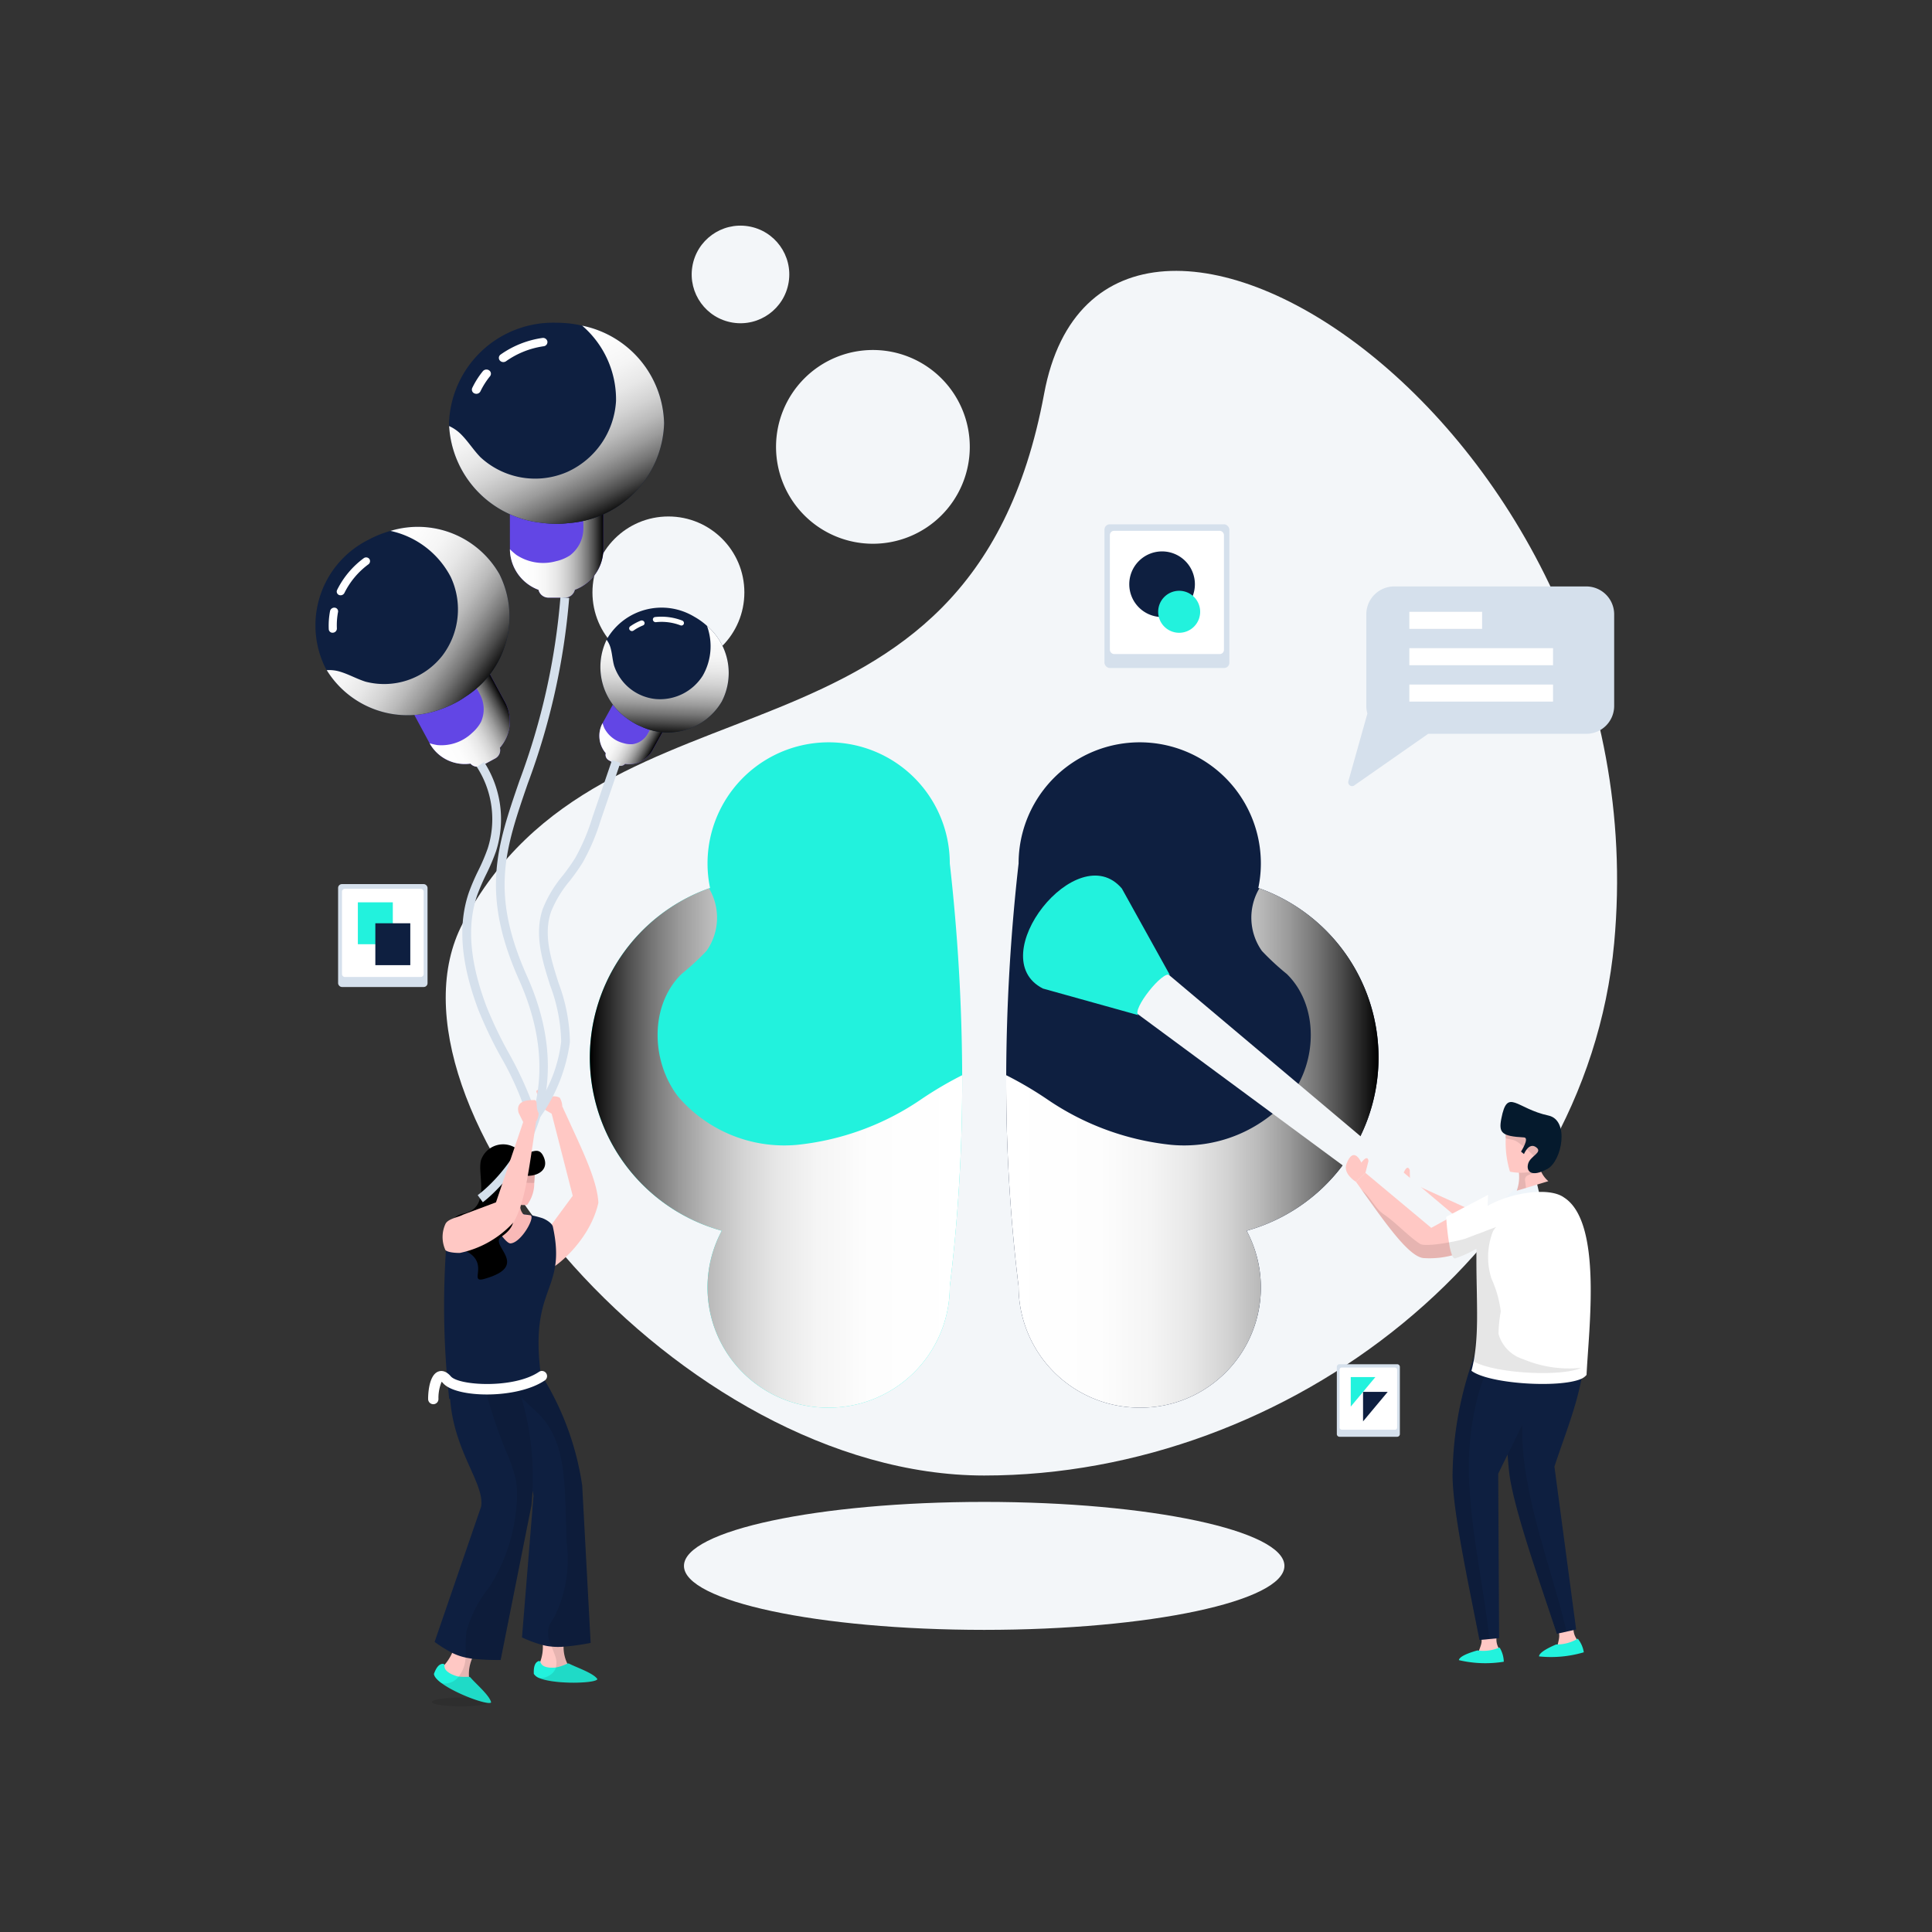 <svg xmlns="http://www.w3.org/2000/svg" xmlns:xlink="http://www.w3.org/1999/xlink" xmlns:svgjs="http://svgjs.com/svgjs" id="SvgjsSvg1001" width="360" height="360"><rect width="100%" height="100%" fill="#333333" stroke="none"/><defs id="SvgjsDefs1002"></defs><g id="SvgjsG1008" transform="matrix(1,0,0,1,0,0)"><svg xmlns="http://www.w3.org/2000/svg" xmlns:xlink="http://www.w3.org/1999/xlink" viewBox="0 0 120 120" width="360" height="360"><defs><linearGradient id="a" x1="62.497" x2="85.622" y1="71.304" y2="71.304" gradientUnits="userSpaceOnUse"><stop offset="0" stop-color="#ffffff" class="stopColorfff svgShape"></stop><stop offset=".251" stop-color="#fdfdfd" class="stopColorfdfdfd svgShape"></stop><stop offset=".388" stop-color="#f5f5f5" class="stopColorf5f5f5 svgShape"></stop><stop offset=".498" stop-color="#e7e7e7" class="stopColore7e7e7 svgShape"></stop><stop offset=".593" stop-color="#d3d3d3" class="stopColord3d3d3 svgShape"></stop><stop offset=".679" stop-color="#bababa" class="stopColorbababa svgShape"></stop><stop offset=".758" stop-color="#9b9b9b" class="stopColor9b9b9b svgShape"></stop><stop offset=".832" stop-color="#767676" class="stopColor767676 svgShape"></stop><stop offset=".902" stop-color="#4b4b4b" class="stopColor4b4b4b svgShape"></stop><stop offset=".966" stop-color="#1c1c1c" class="stopColor1c1c1c svgShape"></stop><stop offset="1" stop-color="#000000" class="stopColor000000 svgShape"></stop></linearGradient><linearGradient id="b" x1="65.951" x2="89.076" y1="71.304" y2="71.304" gradientTransform="matrix(-1 0 0 1 125.714 0)" xlink:href="#a"></linearGradient><linearGradient id="c" x1="14.626" x2="19.96" y1="59.789" y2="59.789" gradientTransform="matrix(.88 -.475 .403 .745 -10.201 8.681)" xlink:href="#a"></linearGradient><linearGradient id="d" x1="13.752" x2="20.839" y1="45.156" y2="57.107" gradientTransform="matrix(.88 -.475 .403 .745 -10.201 8.681)" xlink:href="#a"></linearGradient><linearGradient id="e" x1="52.876" x2="56.403" y1="29.587" y2="29.587" gradientTransform="matrix(.874 .486 -.411 .741 3.325 -2.608)" xlink:href="#a"></linearGradient><linearGradient id="f" x1="52.298" x2="56.984" y1="19.913" y2="27.815" gradientTransform="matrix(.874 .486 -.411 .741 3.325 -2.608)" xlink:href="#a"></linearGradient><linearGradient id="g" x1="38.684" x2="44.488" y1="29.245" y2="29.245" gradientTransform="matrix(1 0 .001 .847 -7.032 9.494)" xlink:href="#a"></linearGradient><linearGradient id="h" x1="37.734" x2="45.444" y1="13.325" y2="26.328" gradientTransform="matrix(1 0 .001 .847 -7.032 9.494)" xlink:href="#a"></linearGradient></defs><g data-name="Layer 1" fill="#000000" class="color000 svgShape"><g data-name="t" fill="#000000" class="color000 svgShape"><path fill="#f3f6f9" d="M60.235,27.756a6.017,6.017,0,1,1-6.017-6.017A6.017,6.017,0,0,1,60.235,27.756Z" class="colorf3f6f9 svgShape"></path><circle cx="41.516" cy="36.797" r="4.718" fill="#f3f6f9" class="colorf3f6f9 svgShape"></circle><circle cx="45.993" cy="17.046" r="3.031" fill="#f3f6f9" transform="rotate(-80.869 45.993 17.046)" class="colorf3f6f9 svgShape"></circle><path fill="#f3f6f9" d="M100.259 58.578c-1.744 18.863-20.186 33.069-39.129 33.069S22.914 68.455 28.744 57.346c8.803-16.774 31.491-7.981 36.108-32.887C68.552 4.51 103.236 26.38 100.259 58.578zM79.778 97.26c0 2.195-8.349 3.974-18.648 3.974s-18.648-1.779-18.648-3.974 8.349-3.974 18.648-3.974S79.778 95.066 79.778 97.26z" class="colorf3f6f9 svgShape"></path><path fill="#0e1f40" d="M77.429,76.444a7.464,7.464,0,0,1-6.636,10.989,7.522,7.522,0,0,1-7.526-7.521,104.522,104.522,0,0,1-.77-13.13,120.812,120.812,0,0,1,.77-13.152,7.523,7.523,0,0,1,15.047,0,7.356,7.356,0,0,1-.158,1.524c.022.005.044.016.066.022a11.161,11.161,0,0,1-.792,21.268Z" class="color5a70fd svgShape"></path><path fill="url(#a)" style="mix-blend-mode:soft-light" d="M77.429,76.444a7.464,7.464,0,0,1-6.636,10.989,7.522,7.522,0,0,1-7.526-7.521,104.522,104.522,0,0,1-.77-13.13,23.036,23.036,0,0,1,2.529,1.486,16.666,16.666,0,0,0,7.723,2.84,8.675,8.675,0,0,0,7.401-3.009c1.688-2.201,1.759-5.664-.224-7.603a16.033,16.033,0,0,1-1.546-1.431,3.579,3.579,0,0,1-.158-3.889,11.161,11.161,0,0,1-.792,21.268Z"></path><path fill="#22f2dd" d="M44.831,76.444a7.464,7.464,0,0,0,6.636,10.989,7.522,7.522,0,0,0,7.526-7.521,104.522,104.522,0,0,0,.77-13.13,120.837,120.837,0,0,0-.77-13.152,7.523,7.523,0,0,0-15.047,0,7.356,7.356,0,0,0,.158,1.524c-.022.005-.044.016-.066.022a11.161,11.161,0,0,0,.792,21.268Z" class="coloree4e6f svgShape"></path><path fill="url(#b)" style="mix-blend-mode:soft-light" d="M44.831,76.444a7.464,7.464,0,0,0,6.636,10.989,7.522,7.522,0,0,0,7.526-7.521,104.522,104.522,0,0,0,.77-13.13,23.036,23.036,0,0,0-2.529,1.486,16.667,16.667,0,0,1-7.723,2.84,8.675,8.675,0,0,1-7.401-3.009c-1.688-2.201-1.759-5.664.224-7.603a16.021,16.021,0,0,0,1.546-1.431,3.579,3.579,0,0,0,.158-3.889,11.161,11.161,0,0,0,.792,21.268Z"></path><path fill="#d5e0ec" d="M100.259,38.159v5.686a1.733,1.733,0,0,1-1.734,1.734H88.706l-4.623,3.228a.242.242,0,0,1-.333-.286l1.182-4.202a1.582,1.582,0,0,1-.068-.474V38.159a1.734,1.734,0,0,1,1.739-1.734H98.525A1.733,1.733,0,0,1,100.259,38.159Z" class="colord5e0ec svgShape"></path><rect width="4.519" height="1.06" x="87.537" y="38" fill="#ffffff" class="colorfff svgShape"></rect><rect width="8.925" height="1.06" x="87.537" y="40.259" fill="#ffffff" class="colorfff svgShape"></rect><rect width="8.925" height="1.06" x="87.537" y="42.518" fill="#ffffff" class="colorfff svgShape"></rect><rect width="5.555" height="6.391" x="21" y="54.913" fill="#d5e0ec" rx=".236" class="colord5e0ec svgShape"></rect><path fill="#ffffff" d="M21.426,55.203h4.703a.185.185,0,0,1,.185.185v5.11a.185.185,0,0,1-.185.185H21.426a.185.185,0,0,1-.185-.185V55.388A.185.185,0,0,1,21.426,55.203Z" class="colorfff svgShape"></path><rect width="2.171" height="2.602" x="22.227" y="56.045" fill="#22f2dd" class="coloree4e6f svgShape"></rect><rect width="2.171" height="2.602" x="23.313" y="57.346" fill="#0e1f40" class="color5a70fd svgShape"></rect><path fill="#d5e0ec" d="M83.199,84.735h3.583a.166.166,0,0,1,.166.166v4.173a.166.166,0,0,1-.166.166h-3.583a.166.166,0,0,1-.166-.166V84.901A.166.166,0,0,1,83.199,84.735Z" class="colord5e0ec svgShape"></path><rect width="3.576" height="3.863" x="83.203" y="84.94" fill="#ffffff" rx=".13" class="colorfff svgShape"></rect><polygon fill="#22f2dd" points="83.897 87.368 83.897 85.533 85.427 85.533 83.897 87.368" class="coloree4e6f svgShape"></polygon><polygon fill="#0e1f40" points="84.662 88.285 84.662 86.451 86.193 86.451 84.662 88.285" class="color5a70fd svgShape"></polygon><rect width="7.758" height="8.926" x="68.6" y="32.565" fill="#d5e0ec" rx=".329" class="colord5e0ec svgShape"></rect><rect width="7.085" height="7.654" x="68.936" y="32.97" fill="#ffffff" rx=".258" class="colorfff svgShape"></rect><path fill="#0e1f40" d="M74.217,36.287a2.038,2.038,0,1,1-2.038-2.038A2.038,2.038,0,0,1,74.217,36.287Z" class="color5a70fd svgShape"></path><path fill="#22f2dd" d="M74.544,37.999a1.304,1.304,0,1,1-1.304-1.304A1.304,1.304,0,0,1,74.544,37.999Z" class="coloree4e6f svgShape"></path><path fill="#ffc8c4" d="M87.165,74.133c.148.115.288.232.439.356,1.853,1.494,3.926,3.257,4.862,3.087a5.506,5.506,0,0,0,1.665-.635,4.585,4.585,0,0,0,1.296-.981l.067-.077-.171-.654-.513-1.893-1.615,1.555-.767.747L87.576,73.435Z" class="colorffc8c4 svgShape"></path><path fill="#eff5fa" d="M93.141,74.731s.018.063.054.16c.096.275.317.866.552,1.366a3.299,3.299,0,0,0,.383.683c.089.112.172.167.24.129a6.968,6.968,0,0,0,1.107-.928c.272-.25.487-.456.487-.456l-.181-.797-.501-2.169-.107.107Z" class="coloreff5fa svgShape"></path><path fill="#ffc8c4" d="M87.578,73.436l-.015-.765c-.114-.259-.25-.144-.401.217,0,0-.745-.933-.869.315-.067.677.874.929.874.929Z" class="colorffc8c4 svgShape"></path><path fill="#f3f6f9" d="M69.347,62.012l1.992-2.525L90.542,75.66a.805.805,0,0,1,.114,1.114h0a.805.805,0,0,1-1.11.149Z" class="colorf3f6f9 svgShape"></path><path fill="#22f2dd" d="M70.714,63.055c-.474-.294,1.561-2.873,1.957-2.481l-2.99-5.386c-2.764-3.253-8.708,4.281-4.901,6.213Z" class="color859aff svgShape"></path><path fill="#ffc8c4" d="M96.814,101.408c.099.228-.043.613-.122.998l1.353-.469a1.085,1.085,0,0,1-.312-.78Z" class="colorffc8c4 svgShape"></path><path fill="#0e1f40" d="M93.758,91.608c.306,2.174,1.715,6.175,2.943,9.868l.598-.133.598-.133L96.548,91.091c.927-2.814,1.902-4.887,1.979-8.208l-2.656.017-1.436.013A22.041,22.041,0,0,0,93.758,91.608Z" class="color5a70fd svgShape"></path><path fill="#22f2dd" d="M97.998,101.781a1.755,1.755,0,0,1,.374.846,7.169,7.169,0,0,1-2.779.255c.001-.269.728-.601,1.065-.743A2.507,2.507,0,0,0,97.998,101.781Z" class="coloree4e6f svgShape"></path><path d="M93.758,91.608c.306,2.174,1.715,6.175,2.943,9.868l.598-.133c-.724-3.076-1.843-6.064-2.41-9.17a17.759,17.759,0,0,1-.231-5.514,11.815,11.815,0,0,1,.681-2.745c.07-.189.339-.601.533-1.014l-1.436.013A22.041,22.041,0,0,0,93.758,91.608Z" opacity=".1" fill="#000000" class="color000 svgShape"></path><path fill="#ffc8c4" d="M94.209,73.956l.572-.169,1.389-.422a1.753,1.753,0,0,1-.497-.713,3.608,3.608,0,0,1-.235-.741l-1.229.338A2.535,2.535,0,0,1,94.209,73.956Z" class="colorffc8c4 svgShape"></path><path d="M94.209,73.956l.572-.169c-.019-.131-.028-.272-.047-.404a.367.367,0,0,1,.047-.3.479.479,0,0,1,.188-.113,5.518,5.518,0,0,0,.544-.225.895.895,0,0,0,.16-.094,3.608,3.608,0,0,1-.235-.741l-1.229.338A2.535,2.535,0,0,1,94.209,73.956Z" opacity=".1" fill="#000000" class="color000 svgShape"></path><path fill="#ffc8c4" d="M93.524,70.71a6.215,6.215,0,0,0,.263,2.064,3.437,3.437,0,0,0,2.168-.272V72.483l.441-1.398a1.541,1.541,0,0,0-1.642-1.999l-.845.094A2.395,2.395,0,0,0,93.524,70.71Z" class="colorffc8c4 svgShape"></path><path d="M93.524,70.71c.122.019.253.056.375.075a1.141,1.141,0,0,1,.235.075,1.363,1.363,0,0,1,.244.16,6.437,6.437,0,0,1,1.238,1.182c.085.122.197.272.338.3V72.483l.441-1.398a1.541,1.541,0,0,0-1.642-1.999l-.845.094A2.395,2.395,0,0,0,93.524,70.71Z" opacity=".1" fill="#000000" class="color000 svgShape"></path><path fill="#ffc8c4" d="M92.012,101.808c.069.238-.12.603-.247.974l1.402-.294a1.085,1.085,0,0,1-.211-.813Z" class="colorffc8c4 svgShape"></path><path fill="#0e1f40" d="M90.222,91.699c.028,2.196.92,6.343,1.67,10.162l.61-.056.61-.056-.056-10.209c1.276-2.674,2.505-4.607,3.003-7.891l-2.637-.319-1.426-.169A22.041,22.041,0,0,0,90.222,91.699Z" class="color5a70fd svgShape"></path><path fill="#22f2dd" d="M93.139,102.327a1.756,1.756,0,0,1,.264.886,7.17,7.17,0,0,1-2.789-.099c.035-.267.798-.504,1.15-.603A2.507,2.507,0,0,0,93.139,102.327Z" class="coloree4e6f svgShape"></path><path d="M90.222,91.699c.028,2.196.92,6.343,1.67,10.162l.61-.056c-.328-3.143-1.06-6.249-1.229-9.402a17.761,17.761,0,0,1,.469-5.498,11.826,11.826,0,0,1,1.023-2.637c.094-.178.413-.553.657-.938l-1.426-.169A22.041,22.041,0,0,0,90.222,91.699Z" opacity=".1" fill="#000000" class="color000 svgShape"></path><path fill="#ffffff" d="M91.394,85.142c1.079.816,5.442,1.089,6.803.507a.876.876,0,0,0,.347-.253c.131-2.843.995-9.486-1.398-11.016-.957-.694-3.397-.263-4.72.507l-.131.075a2.129,2.129,0,0,0-.488.394c-.056.685-.084,1.351-.094,1.989-.009.235-.009.479-.009.704v.188C91.704,80.939,91.91,83.219,91.394,85.142Z" class="colorfff svgShape"></path><path fill="#051a2d" d="M94.658,70.647c-1.413-.073-1.577-.3-1.406-1.177.377-1.93.911-.615,2.923-.182,1.325.285.84,2.818-.058,3.313-1.018.561-1.342.145-1.198-.335s.938-.69.488-1.012-.751.427-.751.427l-.183-.152S95.023,70.666,94.658,70.647Z" class="color051a2d svgShape"></path><path fill="#ffc8c4" d="M84.226,73.412c.113.15.216.3.328.46,1.389,1.933,2.918,4.185,3.866,4.269a5.508,5.508,0,0,0,1.773-.169,4.586,4.586,0,0,0,1.511-.601l.085-.056.009-.676.009-1.961-1.97,1.07-.938.516L84.808,72.849Z" class="colorffc8c4 svgShape"></path><path fill="#ffffff" d="M89.828,75.579s0,.066.009.169c.019.291.075.919.169,1.464a3.303,3.303,0,0,0,.188.76c.056.131.122.206.197.188a6.962,6.962,0,0,0,1.314-.601c.328-.169.591-.31.591-.31l.037-.816.094-2.224-.131.075Z" class="colorfff svgShape"></path><path fill="#ffc8c4" d="M84.809,72.85l.19-.742c-.041-.28-.203-.205-.444.103,0,0-.47-1.098-.921.072-.245.634.595,1.128.595,1.128Z" class="colorffc8c4 svgShape"></path><path d="M84.554,73.872c1.389,1.933,2.918,4.185,3.866,4.269a5.508,5.508,0,0,0,1.773-.169c.056.131.122.206.197.188a6.962,6.962,0,0,0,1.314-.601c0,2.702.206,4.982-.31,6.906,1.079.816,5.442,1.089,6.803.507-.141,0-.281.009-.422.019a7.351,7.351,0,0,1-3.171-.572,2.28,2.28,0,0,1-1.529-1.576,8.611,8.611,0,0,1,.141-1.389,7.04,7.04,0,0,0-.582-2.045,4.389,4.389,0,0,1,.047-2.796.988.988,0,0,1,.253-.404c-.197.075-.404.15-.601.225-.178.075-.357.141-.535.206l-.084.028c-.216.085-.441.169-.657.253-.338.131-2.506.582-2.872.329-.769-.516-1.496-1.331-2.265-1.847-.469-.319-.765-.958-1.187-1.353C84.676,73.994,84.611,73.937,84.554,73.872Z" opacity=".1" fill="#000000" class="color000 svgShape"></path><path fill="#ffc8c4" d="M34.265,69.174l.658-.466c.073.176.154.345.234.514.936,2.069,1.934,4.031,2.009,5.484-.564,2.523-2.97,4.265-3.128,4.133-.369-.308.006-1.452.013-1.987a1.729,1.729,0,0,1,.228-.819l1.294-1.76Z" class="colorffc8c4 svgShape"></path><path fill="#ffc8c4" d="M34.265,69.174l-.551-.326-.406-1.051q.049-.17.231-.035l.323.553a.789.789,0,0,1,.902-.136,1.109,1.109,0,0,1,.159.529C34.826,68.798,34.31,69.349,34.265,69.174Z" class="colorffc8c4 svgShape"></path><path d="M26.825,105.713c0,.15.815.272,1.821.272s1.821-.122,1.821-.272-.815-.272-1.821-.272S26.825,105.563,26.825,105.713Z" opacity=".1" fill="#000000" class="color000 svgShape"></path><path fill="#ffc8c4" d="M36.328,104.333l-2.128-.317-.754-.115c-.087-.115.007-.364.108-.687a2.645,2.645,0,0,0,.162-1.037,1.045,1.045,0,0,0-.027-.202l.438-.061.889-.128c-.013.182-.013.344-.013.492a2.331,2.331,0,0,0,.236,1.051A2.728,2.728,0,0,0,36.328,104.333Z" class="colorffc8c4 svgShape"></path><path fill="#22f2dd" d="M37.103,104.292c-.061.269-2.627.343-3.596-.061a.683.683,0,0,1-.35-.263c-.02-.404.054-.694.276-.788.074-.027.101-.007.121.034.054.094.074.31.579.364a2.456,2.456,0,0,0,.391-.007,2.786,2.786,0,0,0,.714-.242.174.174,0,0,1,.128.013C35.796,103.565,36.867,103.922,37.103,104.292Z" class="coloree4e6f svgShape"></path><path fill="#0e1f40" d="M36.685,102.043a14.707,14.707,0,0,1-1.684.236,3.841,3.841,0,0,1-.741-.007,3.073,3.073,0,0,1-.545-.094,7.125,7.125,0,0,1-1.293-.478l.714-8.782c-.148-1.663-3.199-3.455-3.906-7.718l3.266-1.488c.276.391.545.781.795,1.172a17.776,17.776,0,0,1,2.869,7.381Z" class="color5a70fd svgShape"></path><path d="M37.103,104.292c-.061.269-2.627.343-3.596-.061h.094a1.158,1.158,0,0,0,.599-.215.855.855,0,0,0,.317-.404.085.085,0,0,0,.007-.04,1.195,1.195,0,0,0-.054-.748c-.061-.182-.141-.37-.209-.552-.047-.121-.094-.236-.135-.357a1.413,1.413,0,0,1-.027-.882,2.754,2.754,0,0,1,.317-.566,8.06,8.06,0,0,0,.781-4.681c-.02-.781-.047-1.569-.074-2.35-.067-1.892-.195-3.946-1.441-5.374-.438-.505-.997-.896-1.414-1.421a1.844,1.844,0,0,1-.397-1.865.405.405,0,0,1,.135-.182.48.48,0,0,1,.35-.013,5.62,5.62,0,0,1,.936.303,17.776,17.776,0,0,1,2.869,7.381l.525,9.779a14.707,14.707,0,0,1-1.684.236,2.331,2.331,0,0,0,.236,1.051.174.174,0,0,1,.128.013C35.796,103.565,36.867,103.922,37.103,104.292Z" opacity=".1" fill="#000000" class="color000 svgShape"></path><path fill="#ffc8c4" d="M29.762,105.491l-1.724-1.01-.795-.465c-.04-.141.141-.337.357-.599a2.906,2.906,0,0,0,.485-.754,1.453,1.453,0,0,0,.108-.344l.741.182.559.135c-.067.135-.121.269-.175.391a2.454,2.454,0,0,0-.189,1.125A2.676,2.676,0,0,0,29.762,105.491Z" class="colorffc8c4 svgShape"></path><path fill="#22f2dd" d="M30.503,105.74c-.148.202-2.142-.505-3.078-1.199h-.007c-.269-.202-.451-.397-.465-.573.135-.377.31-.62.552-.626.074.007.094.027.094.074.02.101-.047.31.411.552a1.953,1.953,0,0,0,.478.168,4.386,4.386,0,0,0,.64.013.161.161,0,0,1,.108.061C29.553,104.582,30.415,105.309,30.503,105.74Z" class="coloree4e6f svgShape"></path><path fill="#0e1f40" d="M33.008,93.503l-1.913,9.604a17.266,17.266,0,0,1-1.778-.081c-.141-.027-.276-.047-.404-.074a3.553,3.553,0,0,1-.828-.29,8.499,8.499,0,0,1-1.091-.68l2.889-8.405c.263-1.643-2.283-3.953-1.913-8.23l3.569-.842A17.666,17.666,0,0,1,33.008,93.503Z" class="color5a70fd svgShape"></path><path d="M33.008,93.503l-1.913,9.604a17.266,17.266,0,0,1-1.778-.081,2.454,2.454,0,0,0-.189,1.125.161.161,0,0,1,.108.061c.317.37,1.179,1.098,1.266,1.529-.148.202-2.142-.505-3.078-1.199a.943.943,0,0,0,.613-.061c.02-.007.034-.013.054-.02a1.094,1.094,0,0,0,.397-.323,2.031,2.031,0,0,0,.424-1.111.27.27,0,0,0,0-.074c.013-.148.02-.296.02-.451a7.079,7.079,0,0,1,.047-1.199,7.759,7.759,0,0,1,1.421-2.734,11.056,11.056,0,0,0,1.704-5.314,5.936,5.936,0,0,0-.061-1.34,8.806,8.806,0,0,0-.532-1.589,30.256,30.256,0,0,1-1.367-4.034,2.476,2.476,0,0,1-.034-1.448l1.428-.337A17.666,17.666,0,0,1,33.008,93.503Z" opacity=".1" fill="#000000" class="color000 svgShape"></path><path fill="#0e1f40" d="M27.903,86.901l5.732-1.191c-.856-5.926,1.602-5.37.706-9.515-.051-.236-.494-.495-.728-.556a7.413,7.413,0,0,0-5.448.442.653.653,0,0,0-.385.511A52.328,52.328,0,0,0,27.903,86.901Z" class="color5a70fd svgShape"></path><path fill="#ffffff" d="M26.828,87.206a.321.321,0,0,1-.236-.302c-.001-.015-.027-1.46.626-1.712.181-.069.464-.074.785.298.5.578,3.913.776,5.475-.282a.321.321,0,0,1,.36.532c-1.722,1.166-5.51,1.106-6.321.169a.717.717,0,0,0-.086-.086,2.612,2.612,0,0,0-.198,1.066.321.321,0,0,1-.313.329A.33.33,0,0,1,26.828,87.206Z" class="colorfff svgShape"></path><path fill="#f9b9b7" d="M30.507,75.444c-.149.15.841,1.806,1.204,1.785.676-.04,1.582-1.692,1.224-1.75A9.072,9.072,0,0,0,30.507,75.444Z" class="colorf9b9b7 svgShape"></path><path fill="#f9b9b7" d="M32.638,75.535l-.707-.027-1.125-.047c.323,0,.694-1.542.552-1.576l1.057-.047a5.296,5.296,0,0,0-.094,1.192A.759.759,0,0,0,32.638,75.535Z" class="colorf9b9b7 svgShape"></path><path d="M32.321,75.031a.294.294,0,0,0-.128.047.355.355,0,0,0-.121.162c-.047.088-.094.175-.135.256,0,.007-.007.007-.007.013l-1.125-.047c.323,0,.694-1.542.552-1.576l1.057-.047A5.296,5.296,0,0,0,32.321,75.031Z" opacity=".1" fill="#000000" class="color000 svgShape"></path><path fill="#f9b9b7" d="M33.183,73.475a2.232,2.232,0,0,1-.445,1.367,2.638,2.638,0,0,1-1.65-.424c-.101-.067-.202-.128-.303-.202l.249-2.573,2.175.492A9.275,9.275,0,0,1,33.183,73.475Z" class="colorf9b9b7 svgShape"></path><path d="M33.183,73.475c-.121,0-.249-.007-.37-.007a1.908,1.908,0,0,0-1.266.411,2.52,2.52,0,0,0-.458.539c-.101-.067-.202-.128-.303-.202l.249-2.573,2.175.492A9.275,9.275,0,0,1,33.183,73.475Z" opacity=".1" fill="#000000" class="color000 svgShape"></path><path d="M32.119,72.871c.713.41,2.162.032,1.627-1.063-.377-.771-.939.131-1.531-.361a1.447,1.447,0,0,0-2.344.633c-.232.891.638,2.936-1.099,3.3-1.136.238-1.157,1.699.085,2.283,1.635.769.194,2.06,1.218,1.773,2.942-.824.278-2.09,1.06-2.617,1.663-1.121-.007-2.102.652-2.419S32.119,72.871,32.119,72.871Z" fill="#000000" class="color000 svgShape"></path><path fill="#6246e5" d="M30.202,41.453l1.188,2.199a2.495,2.495,0,0,1-.343,2.793.581.581,0,0,1-.292.665l-.817.441a.582.582,0,0,1-.717-.121,2.5,2.5,0,0,1-2.526-1.245l-1.188-2.199Z" class="color2b4ffc svgShape"></path><path fill="url(#c)" style="mix-blend-mode:soft-light" d="M30.202,41.453l1.188,2.199a2.495,2.495,0,0,1-.343,2.793.581.581,0,0,1-.292.665l-.817.441a.582.582,0,0,1-.717-.121,2.5,2.5,0,0,1-2.526-1.245l-.009-.017a4.172,4.172,0,0,0,.47.109,2.766,2.766,0,0,0,2.172-.759,2.398,2.398,0,0,0,.548-.679,1.944,1.944,0,0,0-.064-1.711,3.799,3.799,0,0,0-.768-1.049Z"></path><path fill="#0e1f40" d="M31.017,35.659a5.883,5.883,0,0,1-2.104,7.612q-.203.142-.432.277l-.138.074c-.12.065-.243.124-.36.18-.162.073-.318.143-.474.198a5.899,5.899,0,0,1-7.215-2.375,1.226,1.226,0,0,1-.082-.137,5.944,5.944,0,0,1,2.675-7.963,6.529,6.529,0,0,1,1.369-.55A5.836,5.836,0,0,1,31.017,35.659Z" class="color5a70fd svgShape"></path><path fill="#ffffff" d="M21.282 36.942a.262.262 0 01-.224.014.229.229 0 01-.117-.318 5.464 5.464 0 011.644-1.962.253.253 0 01.352.037.242.242 0 01-.059.342 4.926 4.926 0 00-1.484 1.771A.268.268 0 0121.282 36.942zM20.786 39.268a.274.274 0 01-.103.031.233.233 0 01-.263-.217A4.859 4.859 0 0120.5 37.955a.269.269 0 01.293-.211.229.229 0 01.203.271 4.417 4.417 0 00-.072 1.018A.257.257 0 0120.786 39.268z" class="colorfff svgShape"></path><path fill="url(#d)" style="mix-blend-mode:soft-light" d="M31.017,35.659a5.883,5.883,0,0,1-2.104,7.612q-.203.142-.432.277l-.138.074c-.12.065-.243.124-.36.18-.162.073-.318.143-.474.198a5.899,5.899,0,0,1-7.215-2.375,2.318,2.318,0,0,1,.761.075c.575.161,1.088.464,1.657.642a4.594,4.594,0,0,0,4.768-1.623,4.747,4.747,0,0,0,.518-4.88,5.553,5.553,0,0,0-3.743-2.864A5.836,5.836,0,0,1,31.017,35.659Z"></path><path fill="#6246e5" d="M41.304,45.198l-.802,1.445a1.649,1.649,0,0,1-1.678.803.384.384,0,0,1-.474.074l-.536-.298a.385.385,0,0,1-.188-.442,1.653,1.653,0,0,1-.206-1.851l.802-1.445Z" class="color2b4ffc svgShape"></path><path fill="url(#e)" style="mix-blend-mode:soft-light" d="M41.304,45.198l-.802,1.445a1.649,1.649,0,0,1-1.678.803.384.384,0,0,1-.474.074l-.536-.298a.385.385,0,0,1-.188-.442,1.653,1.653,0,0,1-.206-1.851l.006-.011a2.775,2.775,0,0,0,.107.3,1.828,1.828,0,0,0,1.196.94,1.584,1.584,0,0,0,.574.063,1.286,1.286,0,0,0,.93-.645,2.509,2.509,0,0,0,.311-.802Z"></path><path fill="#0e1f40" d="M44.821,43.589a3.889,3.889,0,0,1-4.99,1.538q-.151-.062-.308-.142l-.091-.05c-.079-.044-.156-.091-.229-.137-.098-.064-.193-.127-.279-.194a3.9,3.9,0,0,1-1.246-4.865.815.815,0,0,1,.047-.094,3.93,3.93,0,0,1,5.388-1.345,4.321,4.321,0,0,1,.794.567A3.858,3.858,0,0,1,44.821,43.589Z" class="color5a70fd svgShape"></path><path fill="#ffffff" d="M40.641 38.623a.173.173 0 01-.088-.12.152.152 0 01.136-.178 3.612 3.612 0 011.679.217.167.167 0 01.105.209.16.16 0 01-.211.089 3.257 3.257 0 00-1.515-.196A.177.177 0 0140.641 38.623zM39.168 39.175a.18.18 0 01-.054-.046.154.154 0 01.028-.224 3.21 3.21 0 01.656-.357.178.178 0 01.222.088.151.151 0 01-.079.209 2.913 2.913 0 00-.593.322A.17.17 0 0139.168 39.175z" class="colorfff svgShape"></path><path fill="url(#f)" style="mix-blend-mode:soft-light" d="M44.821,43.589a3.889,3.889,0,0,1-4.99,1.538q-.151-.062-.308-.142l-.091-.05c-.079-.044-.156-.091-.229-.137-.098-.064-.193-.127-.279-.194a3.9,3.9,0,0,1-1.246-4.865,1.532,1.532,0,0,1,.23.451c.115.378.129.771.233,1.152a3.037,3.037,0,0,0,2.602,2.078,3.138,3.138,0,0,0,2.903-1.449,3.671,3.671,0,0,0,.263-3.104A3.858,3.858,0,0,1,44.821,43.589Z"></path><path fill="#6246e5" d="M37.474,31.416l.002,2.72a2.714,2.714,0,0,1-1.772,2.498.632.632,0,0,1-.623.486H34.072a.633.633,0,0,1-.624-.486,2.72,2.72,0,0,1-1.776-2.498l-.002-2.72Z" class="color2b4ffc svgShape"></path><path fill="url(#g)" style="mix-blend-mode:soft-light" d="M37.474,31.416l.002,2.72a2.714,2.714,0,0,1-1.772,2.498.632.632,0,0,1-.623.486H34.072a.633.633,0,0,1-.624-.486,2.72,2.72,0,0,1-1.776-2.498v-.021a4.56,4.56,0,0,0,.394.347,3.01,3.01,0,0,0,2.472.395,2.61,2.61,0,0,0,.875-.368,2.115,2.115,0,0,0,.823-1.672,4.131,4.131,0,0,0-.194-1.401Z"></path><path fill="#0e1f40" d="M41.248,26.29a6.401,6.401,0,0,1-5.947,6.202q-.267.031-.557.042h-.171c-.148,0-.297-.007-.438-.014-.193-.014-.379-.028-.557-.056a6.418,6.418,0,0,1-5.682-6.001,1.341,1.341,0,0,1-.007-.173,6.467,6.467,0,0,1,6.675-6.244,7.107,7.107,0,0,1,1.596.18A6.35,6.35,0,0,1,41.248,26.29Z" class="color5a70fd svgShape"></path><path fill="#ffffff" d="M31.263 22.489a.285.285 0 01-.222-.103.25.25 0 01.053-.364 5.945 5.945 0 012.588-1.03A.275.275 0 0134 21.209a.263.263 0 01-.232.297 5.358 5.358 0 00-2.336.93A.292.292 0 0131.263 22.489zM29.587 24.46a.298.298 0 01-.115-.023.254.254 0 01-.139-.344 5.279 5.279 0 01.659-1.038.293.293 0 01.39-.05.249.249 0 01.054.364 4.804 4.804 0 00-.595.937A.28.28 0 0129.587 24.46z" class="colorfff svgShape"></path><path fill="url(#h)" style="mix-blend-mode:soft-light" d="M41.248,26.29a6.401,6.401,0,0,1-5.947,6.202q-.267.031-.557.042h-.171c-.148,0-.297-.007-.438-.014-.193-.014-.379-.028-.557-.056a6.418,6.418,0,0,1-5.682-6.001,2.52,2.52,0,0,1,.691.465c.468.451.802,1.006,1.255,1.471a4.998,4.998,0,0,0,5.404.909,5.165,5.165,0,0,0,3.017-4.405,6.041,6.041,0,0,0-2.104-4.676A6.35,6.35,0,0,1,41.248,26.29Z"></path><path fill="#d5e0ec" d="M29.989,74.674l-.318-.442c.264-.191,6.416-4.761,2.574-13.359-2.396-5.363-1.383-8.304.018-12.375a42.283,42.283,0,0,0,2.547-11.4l.543.043a42.767,42.767,0,0,1-2.575,11.534c-1.411,4.1-2.344,6.809-.036,11.975C36.769,69.663,30.057,74.625,29.989,74.674Z" class="colord5e0ec svgShape"></path><path fill="#d5e0ec" d="M32.982,70.223l-.152-.609a18.64,18.64,0,0,0-1.731-3.985,26.301,26.301,0,0,1-1.388-2.907c-1.096-2.906-1.285-5.302-.576-7.325a13.597,13.597,0,0,1,.573-1.327,12.082,12.082,0,0,0,.587-1.378,5.967,5.967,0,0,0-.679-5.059l.454-.301a6.524,6.524,0,0,1,.742,5.531,12.48,12.48,0,0,1-.612,1.441,13.133,13.133,0,0,0-.551,1.273c-.664,1.897-.477,4.171.572,6.952a25.947,25.947,0,0,0,1.36,2.845,22.471,22.471,0,0,1,1.61,3.52,8.805,8.805,0,0,0,1.665-4.203,10.465,10.465,0,0,0-.685-3.481c-.494-1.567-1.004-3.187-.453-4.774a7.651,7.651,0,0,1,1.243-2.061,13.082,13.082,0,0,0,.765-1.082,12.773,12.773,0,0,0,1.066-2.513l1.224-3.574.515.177-1.224,3.574a13.191,13.191,0,0,1-1.116,2.619,13.382,13.382,0,0,1-.796,1.129,7.142,7.142,0,0,0-1.163,1.911c-.492,1.417-.031,2.882.458,4.432a10.861,10.861,0,0,1,.709,3.668,10.432,10.432,0,0,1-2.076,4.981Z" class="colord5e0ec svgShape"></path><path fill="#ffc8c4" d="M32.496,69.695l.806-.031c-.035.187-.059.373-.085.558-.346,2.244-.583,4.432-1.315,5.691a6.201,6.201,0,0,1-3.326,1.906c-.195.012-.775-.021-.911-.176a1.944,1.944,0,0,1,.009-1.635c.176-.32.787-.397,1.086-.561l2.046-.767Z" class="colorffc8c4 svgShape"></path><path fill="#ffc8c4" d="M32.496,69.695l-.283-.574c-.169-.635.309-.802.934-.792.312-.043.085.464.311.805a1.109,1.109,0,0,1-.155.53C33.172,69.687,32.438,69.867,32.496,69.695Z" class="colorffc8c4 svgShape"></path></g></g></svg></g></svg>